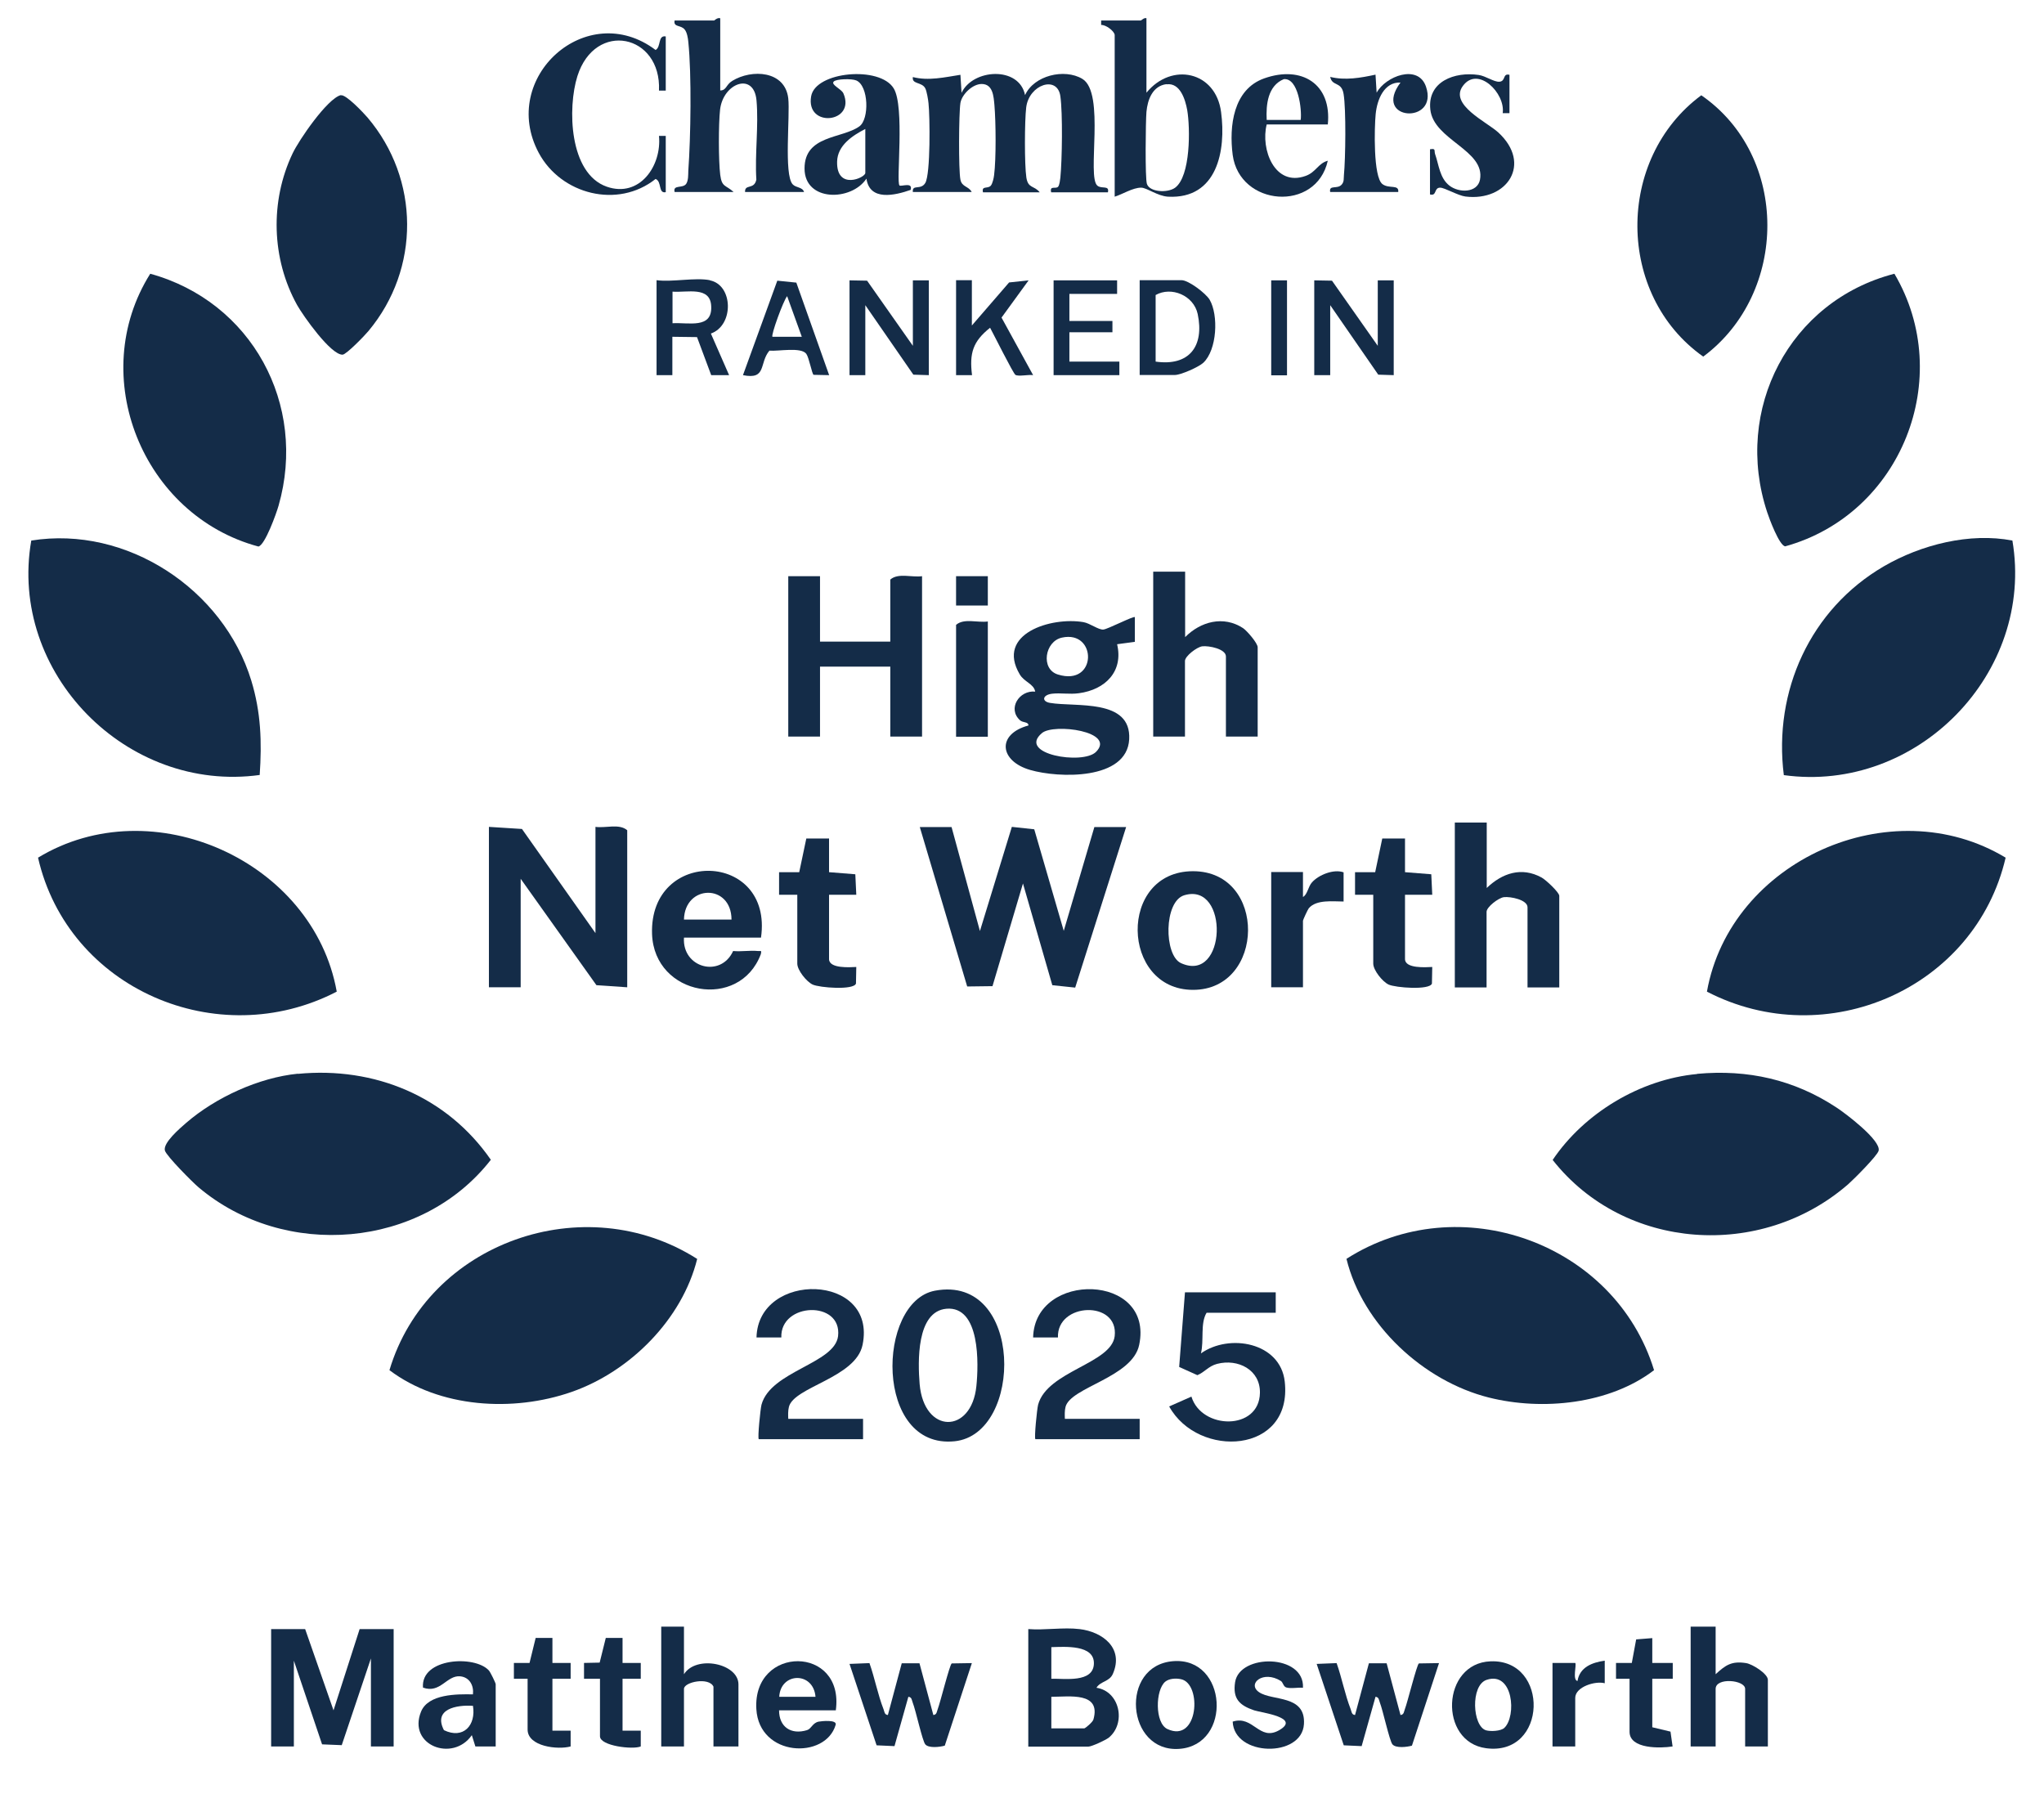 <?xml version="1.0" encoding="UTF-8"?>
<svg id="Russell-Cooke" xmlns="http://www.w3.org/2000/svg" viewBox="0 0 126.8 111.3">
  <defs>
    <style>
      .cls-1 {
        fill: #142c48;
      }
    </style>
  </defs>
  <path class="cls-1" d="M124.84,33.53c1.39,8.21-5.91,15.69-14.18,14.55-.66-5.21,1.64-10.29,6.2-12.95,2.32-1.35,5.34-2.11,7.98-1.6Z"/>
  <path class="cls-1" d="M18.48,66.61c4.76-.46,9.25,1.4,11.97,5.33-4.3,5.52-12.8,6.21-18.13,1.71-.37-.31-1.99-1.94-2.09-2.28-.13-.48.93-1.38,1.32-1.72,1.83-1.58,4.51-2.81,6.93-3.05Z"/>
  <path class="cls-1" d="M16.12,48.07c-8.26,1.14-15.61-6.34-14.18-14.54,5.92-.95,11.92,3.02,13.65,8.69.6,1.97.66,3.81.52,5.85Z"/>
  <path class="cls-1" d="M43.25,78.09c-.93,3.74-4.15,6.98-7.79,8.25s-8.2.99-11.3-1.35c2.37-7.94,12.1-11.35,19.09-6.9Z"/>
  <path class="cls-1" d="M105.28,66.61c3.14-.29,6.03.36,8.65,2.09.54.35,2.78,2.04,2.61,2.68-.08.31-1.54,1.77-1.88,2.07-5.41,4.71-13.9,4.14-18.34-1.5,1.95-2.9,5.42-5,8.96-5.33Z"/>
  <path class="cls-1" d="M105.89,61.51c1.45-8.12,11.42-12.6,18.53-8.31-1.89,8.12-11.12,12.15-18.53,8.31Z"/>
  <path class="cls-1" d="M20.89,61.51c-7.39,3.83-16.67-.17-18.53-8.31,7.09-4.3,17.08.21,18.53,8.31Z"/>
  <path class="cls-1" d="M83.52,78.09c6.99-4.48,16.67-1,19.09,6.9-2.76,2.11-6.92,2.53-10.24,1.7-4.07-1.02-7.84-4.52-8.84-8.6Z"/>
  <path class="cls-1" d="M9.32,16.98c6.29,1.73,9.76,8.11,7.96,14.39-.13.46-.84,2.45-1.25,2.53-7.19-1.93-10.69-10.59-6.71-16.92Z"/>
  <path class="cls-1" d="M117.52,16.98c3.8,6.44.43,14.92-6.78,16.91-.37-.07-.98-1.71-1.11-2.11-2.12-6.38,1.38-13.12,7.89-14.8Z"/>
  <path class="cls-1" d="M105.54,5.91c5.48,3.78,5.41,12.28.12,16.21-5.41-3.82-5.44-12.27-.12-16.21Z"/>
  <path class="cls-1" d="M21.14,5.91c.31-.08,1.4,1.08,1.66,1.38,3.25,3.83,3.28,9.38.06,13.24-.22.27-1.38,1.47-1.61,1.47-.73.02-2.45-2.42-2.82-3.08-1.59-2.87-1.69-6.44-.28-9.4.39-.83,2.15-3.4,2.99-3.62Z"/>
  <polygon class="cls-1" points="59.03 51.3 60.79 57.75 62.77 51.29 64.16 51.44 65.99 57.74 67.89 51.3 69.86 51.3 66.7 61.26 65.28 61.11 63.46 54.8 61.57 61.17 60 61.19 57.06 51.3 59.03 51.3"/>
  <path class="cls-1" d="M36.94,57.88v-6.59c.62.09,1.48-.22,1.97.21v9.74l-1.91-.13-4.7-6.6v6.73h-1.97v-9.95l2.05.13,4.56,6.46Z"/>
  <path class="cls-1" d="M56.63,11.92c-.06-.52.49-.1.77-.57.33-.56.29-4.14.2-4.95-.02-.22-.11-.75-.2-.92-.21-.41-.85-.24-.77-.7.97.25,1.98.01,2.95-.14l.07,1.12c.69-1.49,3.57-1.68,3.94.14.55-1.22,2.44-1.67,3.55-1.01,1.45.86.26,6.09.94,6.63.28.22.75-.05.65.41h-3.52c-.11-.46.3-.17.44-.36.08-.12.11-.39.13-.55.11-1.11.15-3.99,0-5.05-.18-1.32-1.95-.73-2.12.7-.1.83-.11,3.54.01,4.34.11.7.48.48.83.92h-3.52c-.1-.44.3-.19.49-.42.1-.12.18-.47.2-.65.13-1.01.11-3.29.02-4.34-.05-.54-.09-1.3-.78-1.31-.57-.01-1.24.64-1.33,1.18-.1.65-.12,4.15,0,4.75.09.47.51.4.7.77h-3.66Z"/>
  <path class="cls-1" d="M50.87,35.74v4.06h4.36v-3.85c.49-.43,1.34-.12,1.97-.21v9.95h-1.97v-4.34h-4.36v4.34h-1.97v-9.95h1.97Z"/>
  <path class="cls-1" d="M70.42,39.81l-1.12.15c.4,1.69-.73,2.82-2.37,3.04-.57.08-1.13-.03-1.66.03-.6.07-.67.48-.13.57,1.59.27,5.05-.29,4.91,2.26s-4.39,2.41-6.14,1.9c-1.91-.55-2.1-2.22-.11-2.76,0-.24-.34-.16-.52-.32-.8-.72-.05-1.88.94-1.78-.09-.49-.68-.59-.96-1.07-1.5-2.53,1.96-3.58,3.95-3.24.41.07.94.49,1.24.46.26-.02,1.89-.86,1.95-.77v1.54ZM65.88,39.55c-1.07.23-1.34,1.96-.25,2.29,2.45.76,2.44-2.77.25-2.29ZM67.99,46.64c1.27-1.27-2.61-1.79-3.35-1.17-1.56,1.31,2.53,1.99,3.35,1.17Z"/>
  <path class="cls-1" d="M44.68,1.13v4.48c.39,0,.35-.35.74-.59,1.22-.75,3.28-.64,3.48,1.08.12,1.08-.28,4.72.27,5.33.21.23.61.16.71.48h-3.66c-.03-.52.57-.12.7-.77-.1-1.58.15-3.35.01-4.91-.16-1.79-2.07-1.08-2.26.57-.1.9-.1,3.16.01,4.05.1.78.34.61.83,1.06h-3.66c-.12-.48.51-.2.72-.51.14-.22.12-.56.13-.81.15-2.08.21-5.96,0-7.99-.02-.23-.08-.59-.22-.76-.23-.31-.72-.13-.63-.57h2.46s.2-.19.35-.14Z"/>
  <path class="cls-1" d="M92.23,51.02v4.06c.96-.92,2.16-1.33,3.4-.65.25.13,1.1.92,1.1,1.14v5.68h-1.97v-4.97c0-.47-1.06-.68-1.47-.63-.34.05-1.07.61-1.07.91v4.69h-1.97v-10.23h1.97Z"/>
  <path class="cls-1" d="M73.52,35.46v4.06c.96-.97,2.38-1.35,3.59-.56.24.16.91.93.91,1.19v5.54h-1.97v-4.97c0-.47-1.06-.68-1.47-.63-.34.05-1.07.61-1.07.91v4.69h-1.97v-10.23h1.97Z"/>
  <path class="cls-1" d="M71.12,1.13v4.62c1.56-1.91,4.3-1.33,4.63,1.2.32,2.39-.24,5.41-3.29,5.25-.66-.04-1.32-.56-1.67-.56-.52,0-1.15.41-1.64.56V2.18c0-.24-.56-.66-.84-.63v-.28s2.46,0,2.46,0c.04,0,.2-.19.35-.14ZM72.36,5.22c-.86.11-1.17.96-1.24,1.72-.05.59-.09,4.12.03,4.47.17.51,1.27.57,1.74.24.98-.71.95-3.71.76-4.82-.12-.66-.44-1.71-1.28-1.6Z"/>
  <polygon class="cls-1" points="18.93 101.05 20.69 106.09 22.31 101.05 24.42 101.05 24.42 108.33 23.01 108.33 23.01 102.87 21.2 108.25 19.98 108.2 18.23 103.01 18.23 108.33 16.82 108.33 16.82 101.05 18.93 101.05"/>
  <path class="cls-1" d="M58,80.06c5.51-1.03,5.51,8.9,1.22,9.34-4.99.51-4.85-8.66-1.22-9.34ZM58.71,81.18c-1.87.17-1.77,3.31-1.66,4.67.27,3.12,3.22,3.11,3.52.13.14-1.36.25-4.99-1.87-4.8Z"/>
  <path class="cls-1" d="M79.14,80.17v1.26h-4.29c-.4.66-.15,1.72-.35,2.52,1.76-1.25,4.93-.69,5.2,1.75.5,4.49-5.37,4.8-7.17,1.54l1.38-.61c.63,2.06,4.21,2.12,4.25-.23.03-1.43-1.36-2.14-2.66-1.8-.53.14-.75.5-1.22.7l-1.13-.51.36-4.63h5.63Z"/>
  <path class="cls-1" d="M47.21,58.16h-4.78c-.12,1.88,2.28,2.52,3.05.83.49.05,1.05-.05,1.53,0,.19.02.25-.07.19.19-1.31,3.51-6.61,2.61-6.75-1.24-.18-5.38,7.52-5.15,6.76.21ZM45.38,57.04c-.01-2.24-2.9-2.19-2.95,0h2.95Z"/>
  <path class="cls-1" d="M47.07,89.27c-.08-.08.1-1.87.17-2.14.57-2.09,4.54-2.54,4.75-4.25.26-2.24-3.6-2.1-3.52.08h-1.54c.1-4.14,7.5-4,6.58.46-.42,2.05-4.26,2.6-4.57,3.85-.06.25-.05.49-.04.74h4.64v1.26h-6.47Z"/>
  <path class="cls-1" d="M64.23,89.27c-.08-.08.1-1.87.17-2.14.57-2.09,4.54-2.54,4.75-4.25.26-2.24-3.6-2.1-3.52.08h-1.54c.1-4.14,7.51-3.99,6.58.46-.42,2.03-4.26,2.62-4.57,3.85-.06.25-.05.49-.04.74h4.64v1.26h-6.47Z"/>
  <path class="cls-1" d="M74.01,54.04c4.61,0,4.49,7.36,0,7.36s-4.67-7.36,0-7.36ZM73.47,55.53c-1.28.38-1.27,3.72-.21,4.21,2.84,1.3,3.01-5.05.21-4.21Z"/>
  <path class="cls-1" d="M41.3,11.92c-.48.1-.23-.66-.63-.82-2.35,1.87-5.87.96-7.25-1.62-2.49-4.66,2.98-9.6,7.25-6.38.35-.19.13-.93.63-.84v3.36h-.42c.16-3.5-3.96-4.37-5.06-.9-.62,1.97-.52,6.04,1.82,6.86,2.04.71,3.42-1.3,3.24-3.15h.42v3.5Z"/>
  <path class="cls-1" d="M55.79,11.5c.1.1.86-.24.7.28-.97.34-2.54.71-2.74-.7-.93,1.41-3.84,1.45-3.84-.63s2.33-1.84,3.4-2.61c.63-.45.58-2.52-.19-2.85-.28-.12-1.24-.1-1.4.07-.19.2.47.45.6.73.8,1.84-2.35,2.18-2,.18.27-1.54,4.26-1.9,5.12-.49.7,1.13.14,5.81.36,6.02ZM53.68,8c-.8.41-1.73,1.02-1.75,2.03-.04,1.8,1.75.99,1.75.7v-2.73Z"/>
  <path class="cls-1" d="M66.97,101.05c1.43.17,2.76,1.18,2.07,2.77-.21.5-.78.46-1.02.87,1.45.22,1.85,2.19.77,3.09-.2.16-1.07.56-1.27.56h-3.73v-7.29c1.01.08,2.18-.12,3.17,0ZM65.22,102.17v1.96c.81-.02,2.6.27,2.64-.93s-1.81-1.05-2.64-1.03ZM65.22,105.25v1.96h2.04c.06,0,.52-.38.57-.55.49-1.73-1.49-1.41-2.61-1.41Z"/>
  <path class="cls-1" d="M51.43,52v2.1l1.63.13.06,1.27h-1.69s0,3.99,0,3.99c0,.6,1.29.51,1.69.49l-.02,1.03c-.14.42-2.26.26-2.69.06-.38-.18-.95-.89-.95-1.3v-4.27h-1.13s0-1.4,0-1.4h1.25s.44-2.09.44-2.09h1.4Z"/>
  <path class="cls-1" d="M87.16,52v2.1l1.63.13.06,1.27h-1.69s0,3.99,0,3.99c0,.6,1.29.51,1.69.49l-.02,1.03c-.14.42-2.26.26-2.69.06-.38-.18-.95-.89-.95-1.3v-4.27h-1.13s0-1.4,0-1.4h1.25s.44-2.09.44-2.09h1.4Z"/>
  <path class="cls-1" d="M82.38,7.72h-3.8c-.39,1.53.49,3.89,2.42,3.19.64-.23.77-.78,1.37-.94-.72,3.21-5.47,2.84-5.9-.36-.23-1.78.03-4.07,1.96-4.75,2.32-.82,4.2.35,3.94,2.87ZM80.69,7.44c.08-.64-.15-2.62-1.05-2.53-.99.41-1.11,1.57-1.06,2.53h2.11Z"/>
  <path class="cls-1" d="M88.71,9.26c.39-.07.24.08.32.31.23.65.28,1.47.88,1.94s1.74.46,1.9-.36c.35-1.84-2.88-2.46-3.08-4.36-.19-1.74,1.52-2.36,3-2.14.43.06.95.44,1.28.42.42-.03.19-.54.63-.43v2.38h-.42c.18-1.24-1.54-2.96-2.47-1.69-.86,1.16,1.48,2.23,2.19,2.88,2.13,1.95.55,4.3-2.03,3.98-.47-.06-1.29-.55-1.57-.55-.4,0-.19.54-.63.42v-2.8Z"/>
  <path class="cls-1" d="M53.94,103.17c.32.9.52,1.96.87,2.85.06.15.05.34.27.36l.86-3.21h1.1s.86,3.21.86,3.21c.22-.02.21-.21.27-.36.16-.41.74-2.76.87-2.84l1.25-.02-1.68,5.12c-.31.09-1,.17-1.21-.08-.18-.21-.59-2.11-.78-2.59-.06-.15-.05-.34-.27-.36l-.86,3.06-1.11-.05-1.68-5.05,1.25-.05Z"/>
  <path class="cls-1" d="M82.92,103.17c.32.9.52,1.96.87,2.85.06.15.05.34.27.36l.86-3.21h1.1s.86,3.21.86,3.21c.22-.02.21-.21.27-.36.16-.41.74-2.76.87-2.84l1.25-.02-1.68,5.12c-.31.09-1,.17-1.21-.08-.18-.21-.59-2.11-.78-2.59-.06-.15-.05-.34-.27-.36l-.86,3.06-1.11-.05-1.68-5.05,1.25-.05Z"/>
  <path class="cls-1" d="M106.43,100.91v2.94c.62-.57.99-.83,1.89-.69.39.06,1.35.66,1.35,1.04v4.13h-1.41v-3.57c0-.56-1.83-.73-1.83,0v3.57h-1.55v-7.43h1.55Z"/>
  <path class="cls-1" d="M82.52,11.92c-.1-.49.45-.15.72-.48.15-.18.11-.36.13-.57.1-1.03.14-4.08-.02-5.04-.13-.8-.71-.45-.83-1.06.92.23,1.89.06,2.81-.14l.07,1.12c.55-1.02,2.57-1.8,3.06-.38.82,2.38-3.36,2.13-1.58-.25-1.01-.04-1.45,1.04-1.54,1.96-.08.8-.16,3.9.42,4.34.41.31,1.04,0,.98.49h-4.22Z"/>
  <path class="cls-1" d="M42.43,100.91v2.94c.76-1.21,3.38-.67,3.38.63v3.85h-1.55v-3.71c-.28-.61-1.83-.29-1.83.14v3.57h-1.41v-7.43h1.41Z"/>
  <path class="cls-1" d="M80.83,54.1v1.54c.29-.17.31-.63.56-.91.42-.47,1.35-.84,1.96-.62v1.81c-.64,0-1.69-.14-2.16.42-.06.07-.36.72-.36.77v4.13h-1.97v-7.15h1.97Z"/>
  <path class="cls-1" d="M30.75,108.33h-1.26s-.22-.7-.22-.7c-1.18,1.7-4,.63-3.15-1.46.45-1.1,2.22-1.09,3.22-1.07.06-.54-.2-1.06-.79-1.12-.84-.08-1.23,1.09-2.31.7-.15-1.84,3.22-2.03,4.09-1.06.09.1.42.77.42.85v3.85ZM29.34,105.81c-1.02-.07-2.48.2-1.8,1.51,1.2.58,2-.3,1.8-1.51Z"/>
  <path class="cls-1" d="M51.85,106.09h-3.52c0,1.03.74,1.53,1.73,1.23.27-.08.35-.46.73-.53.16-.03,1.15-.14,1.05.2-.63,2.16-4.75,2-4.92-.98-.23-3.97,5.48-3.97,4.93.08ZM50.59,105.25c-.13-1.58-2.17-1.53-2.25,0h2.25Z"/>
  <polygon class="cls-1" points="81.53 17.39 82.63 17.41 85.47 21.45 85.47 17.39 86.46 17.39 86.46 23.27 85.5 23.24 82.52 18.93 82.52 23.27 81.53 23.27 81.53 17.39"/>
  <polygon class="cls-1" points="52.7 17.39 53.79 17.41 56.63 21.45 56.63 17.39 57.62 17.39 57.62 23.27 56.66 23.24 53.68 18.93 53.68 23.27 52.7 23.27 52.7 17.39"/>
  <path class="cls-1" d="M92.47,103.05c3.67-.14,3.54,5.9-.28,5.39-2.95-.39-2.77-5.28.28-5.39ZM93.32,107.18c.77-.72.56-3.54-1.1-2.98-1.01.34-.88,2.88-.03,3.13.28.08.92.05,1.13-.15Z"/>
  <path class="cls-1" d="M72.78,103.04c3.37-.26,3.68,5.2.38,5.44s-3.73-5.18-.38-5.44ZM72.29,104.31c-.62.51-.66,2.57.13,2.94,1.93.9,2.16-2.81.85-3.09-.31-.07-.73-.05-.98.15Z"/>
  <path class="cls-1" d="M44.04,17.39c1.45.29,1.5,2.79.06,3.3l1.13,2.58h-1.11s-.88-2.36-.88-2.36l-1.53-.02v2.38h-.98v-5.89c.97.13,2.4-.18,3.31,0ZM41.72,20.05c.99-.06,2.47.37,2.4-1.05-.05-1.27-1.49-.84-2.4-.91v1.96Z"/>
  <path class="cls-1" d="M70.7,23.27v-5.89h2.6c.43,0,1.5.81,1.74,1.21.56.96.46,3.11-.39,3.91-.29.27-1.4.76-1.77.76h-2.18ZM71.69,22.43c2.08.3,3.03-.95,2.61-2.95-.25-1.16-1.64-1.73-2.61-1.18v4.13Z"/>
  <path class="cls-1" d="M80.83,104.69c-.32-.03-.74.07-1.04-.02-.18-.06-.2-.32-.33-.4-1.1-.69-2.11.17-1.36.69.82.57,2.91.14,2.79,1.99-.13,2.09-4.33,2.02-4.42-.16,1.28-.41,1.64,1.23,2.87.54,1.41-.8-1.13-1.1-1.54-1.24-.91-.31-1.34-.72-1.18-1.75.28-1.78,4.31-1.75,4.21.34Z"/>
  <path class="cls-1" d="M61.28,38.55v7.15h-1.97v-6.94c.49-.43,1.34-.12,1.97-.21Z"/>
  <path class="cls-1" d="M60.29,17.39v2.8l2.31-2.67,1.21-.13-1.68,2.31,1.96,3.57c-.27-.05-.92.1-1.1-.02-.14-.09-1.36-2.54-1.57-2.92-1.07.85-1.29,1.58-1.12,2.94h-.99v-5.89h.98Z"/>
  <polygon class="cls-1" points="69.3 17.39 69.3 18.23 66.34 18.23 66.34 19.91 69.01 19.91 69.01 20.61 66.34 20.61 66.34 22.43 69.44 22.43 69.44 23.27 65.36 23.27 65.36 17.39 69.3 17.39"/>
  <path class="cls-1" d="M32.72,104.13h-.84s0-.98,0-.98h.97s.38-1.55.38-1.55h1.04s0,1.55,0,1.55h1.13s0,.98,0,.98h-1.13s0,3.22,0,3.22h1.13s0,.98,0,.98c-.79.22-2.67.01-2.67-1.05v-3.15Z"/>
  <path class="cls-1" d="M37.22,104.13h-.99s0-.98,0-.98l.97-.02.38-1.53h1.04s0,1.55,0,1.55h1.13s0,.98,0,.98h-1.13s0,3.22,0,3.22h1.13s0,.98,0,.98c-.49.21-2.53-.03-2.53-.63v-3.57Z"/>
  <path class="cls-1" d="M101.09,104.13h-.84s0-.98,0-.98h.98s.27-1.46.27-1.46l1-.08v1.54s1.27,0,1.27,0v.98s-1.27,0-1.27,0v3.01l1.13.27.13.92c-.75.12-2.67.17-2.67-.91v-3.29Z"/>
  <path class="cls-1" d="M51.43,23.27l-.96-.02c-.1-.06-.28-1.06-.45-1.3-.32-.44-1.74-.15-2.29-.2-.65.78-.15,1.82-1.64,1.52l2.13-5.86,1.18.12,2.04,5.75ZM49.74,20.89l-.91-2.52c-.23.27-1.02,2.43-.91,2.52h1.83Z"/>
  <path class="cls-1" d="M96.31,103.15h1.41c.1.1-.19,1.06.14,1.12.14-.86.91-1.15,1.69-1.26v1.4c-.58-.16-1.83.22-1.83.91v3.01h-1.41v-5.18Z"/>
  <rect class="cls-1" x="78.86" y="17.39" width=".98" height="5.89"/>
  <rect class="cls-1" x="59.31" y="35.74" width="1.97" height="1.82"/>
</svg>